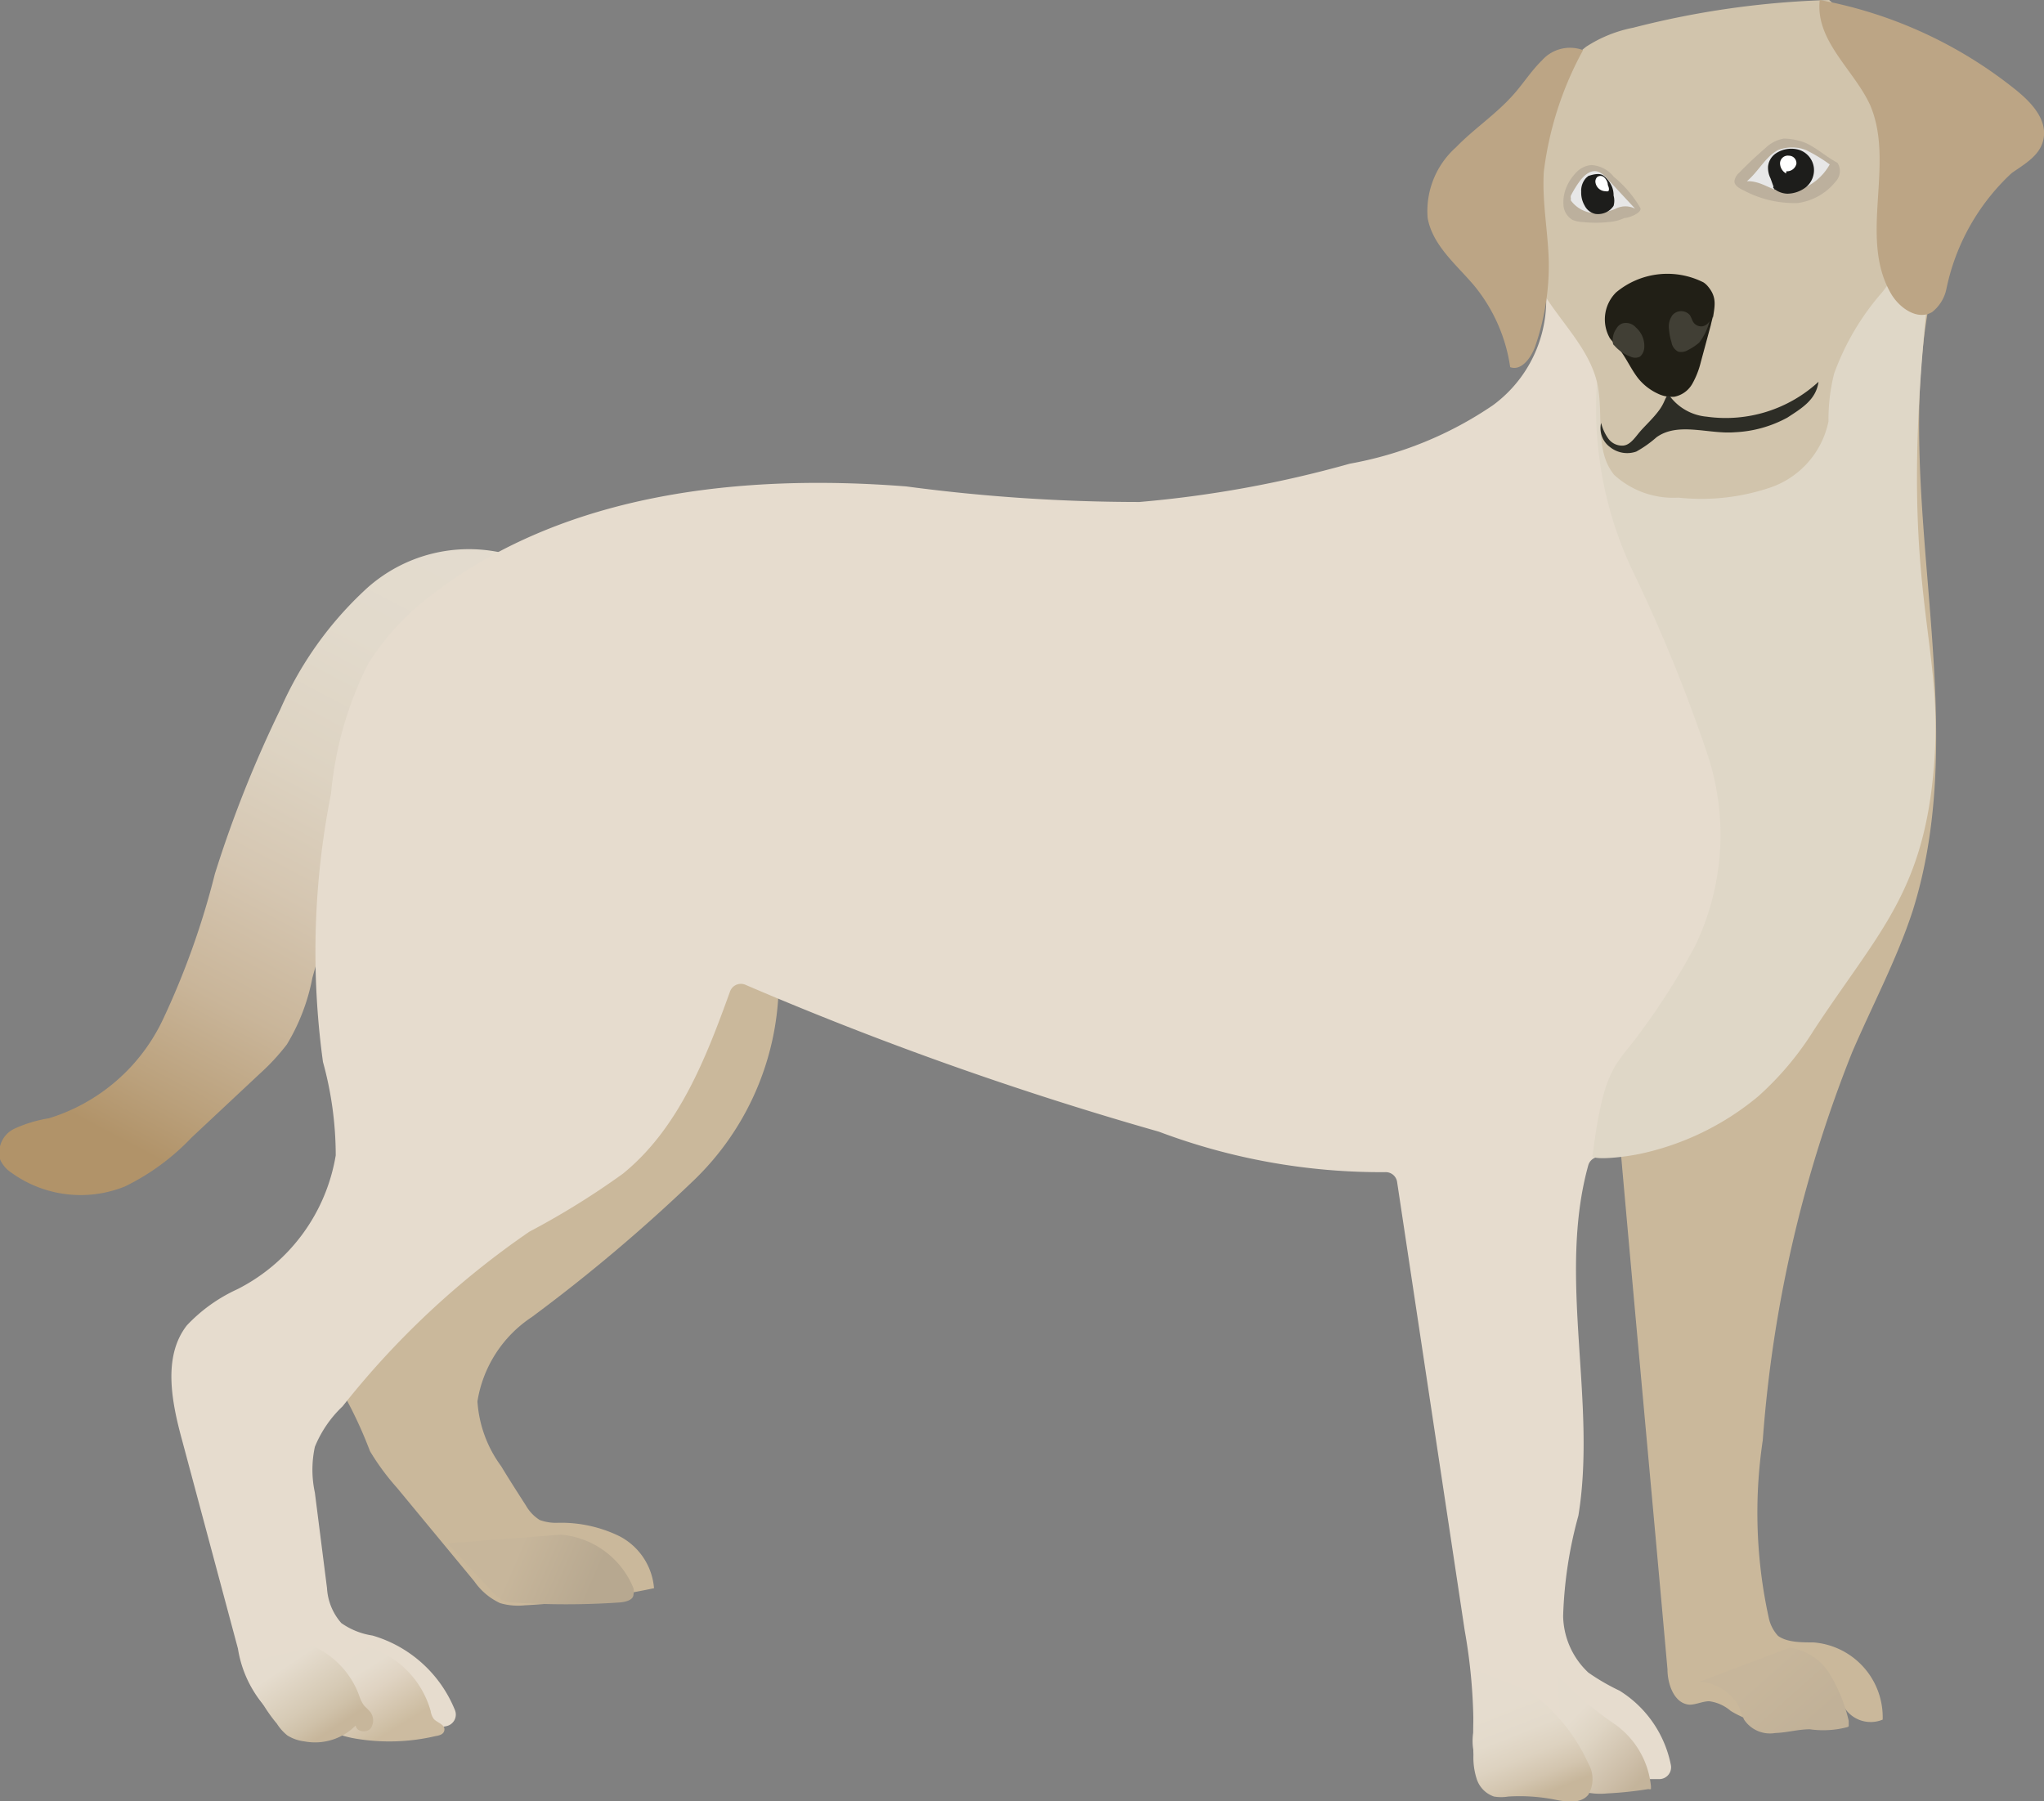 <?xml version="1.0" encoding="UTF-8"?> <svg xmlns="http://www.w3.org/2000/svg" xmlns:xlink="http://www.w3.org/1999/xlink" viewBox="0 0 65.63 57.84"><rect x="0" y="0" width="65.63" height="57.84" fill="#808080" stroke="none"/><defs><style>.cls-1{fill:#cab89b;}.cls-2{fill:url(#linear-gradient);}.cls-3{fill:#e6dcce;}.cls-4{fill:#dfd7c7;}.cls-5{fill:#d1c4ac;}.cls-6{fill:#211f16;}.cls-7{fill:#bcb09d;}.cls-8{fill:#bca585;}.cls-9{fill:#413f35;}.cls-10{fill:#e7e7e7;}.cls-11{fill:#1d1d1b;}.cls-12{fill:#fff;}.cls-13{fill:#2d2d26;}.cls-14{fill:url(#linear-gradient-2);}.cls-15{fill:url(#linear-gradient-3);}.cls-16{fill:url(#linear-gradient-4);}.cls-17{fill:url(#linear-gradient-5);}.cls-18{fill:url(#linear-gradient-6);}.cls-19{fill:url(#linear-gradient-7);}</style><linearGradient id="linear-gradient" x1="-584.96" y1="36.61" x2="-595.98" y2="15.74" gradientTransform="matrix(-1, 0, 0, 1, -581.08, 0)" gradientUnits="userSpaceOnUse"><stop offset="0" stop-color="#b19369"></stop><stop offset="0.08" stop-color="#baa07b"></stop><stop offset="0.23" stop-color="#c9b599"></stop><stop offset="0.4" stop-color="#d5c6b1"></stop><stop offset="0.57" stop-color="#ddd3c2"></stop><stop offset="0.76" stop-color="#e2dacc"></stop><stop offset="1" stop-color="#e4dccf"></stop></linearGradient><linearGradient id="linear-gradient-2" x1="-633.4" y1="57.54" x2="-631.28" y2="55.47" gradientTransform="matrix(-1, 0, 0, 1, -581.08, 0)" gradientUnits="userSpaceOnUse"><stop offset="0" stop-color="#c4b49b"></stop><stop offset="0.19" stop-color="#ccbda7"></stop><stop offset="0.7" stop-color="#ded4c3"></stop><stop offset="1" stop-color="#e5dcce"></stop></linearGradient><linearGradient id="linear-gradient-3" x1="-630.61" y1="57.62" x2="-629.48" y2="54.76" gradientTransform="matrix(-1, 0, 0, 1, -581.08, 0)" gradientUnits="userSpaceOnUse"><stop offset="0" stop-color="#c7b69b"></stop><stop offset="0.19" stop-color="#d3c5af"></stop><stop offset="0.43" stop-color="#ddd2c0"></stop><stop offset="0.69" stop-color="#e3dacb"></stop><stop offset="1" stop-color="#e5dcce"></stop></linearGradient><linearGradient id="linear-gradient-4" x1="-593.34" y1="55.77" x2="-592.21" y2="53.96" gradientTransform="matrix(-1, 0, 0, 1, -581.08, 0)" gradientUnits="userSpaceOnUse"><stop offset="0" stop-color="#ccbba0"></stop><stop offset="0.04" stop-color="#cdbda2"></stop><stop offset="0.66" stop-color="#dfd3c2"></stop><stop offset="1" stop-color="#e5dcce"></stop></linearGradient><linearGradient id="linear-gradient-5" x1="-600.05" y1="51.05" x2="-597.62" y2="50" gradientTransform="matrix(-1, 0, 0, 1, -581.08, 0)" gradientUnits="userSpaceOnUse"><stop offset="0" stop-color="#b7a890"></stop><stop offset="1" stop-color="#c7b69b"></stop></linearGradient><linearGradient id="linear-gradient-6" x1="-639.17" y1="55.45" x2="-637.65" y2="53.74" gradientTransform="matrix(-1, 0, 0, 1, -581.08, 0)" gradientUnits="userSpaceOnUse"><stop offset="0" stop-color="#c1b198"></stop><stop offset="1" stop-color="#c7b69b"></stop></linearGradient><linearGradient id="linear-gradient-7" x1="-591.74" y1="55.53" x2="-590.34" y2="53.44" gradientTransform="matrix(-1, 0, 0, 1, -581.08, 0)" gradientUnits="userSpaceOnUse"><stop offset="0" stop-color="#c7b69b"></stop><stop offset="0.2" stop-color="#cfc1a9"></stop><stop offset="0.42" stop-color="#d6cab5"></stop><stop offset="1" stop-color="#e5dcce"></stop></linearGradient></defs><g id="Calque_2" data-name="Calque 2"><g id="Calque_2-2" data-name="Calque 2"><path class="cls-1" d="M25,31.8a8.89,8.89,0,0,1-2.71,6.09,53.6,53.6,0,0,1-5.21,4.4A4,4,0,0,0,15.33,45a3.94,3.94,0,0,0,.76,2.08c.26.43.53.85.8,1.27a1.3,1.3,0,0,0,.44.46,1.5,1.5,0,0,0,.56.09,4.27,4.27,0,0,1,2,.43A2.07,2.07,0,0,1,21,51a27.71,27.71,0,0,1-4.16.55,2.05,2.05,0,0,1-.78-.07,2.07,2.07,0,0,1-.83-.7l-2.48-3a7.81,7.81,0,0,1-.87-1.18,13.79,13.79,0,0,0-1.26-2.52,10.61,10.61,0,0,1,3.3-5c.74-.63,1.57-1.16,2.31-1.79,1.63-1.39,2.78-3.24,4.3-4.74a5.33,5.33,0,0,1,2.05-1.37A2.19,2.19,0,0,1,25,31.8Z"></path><path class="cls-2" d="M16.24,17.78a4.9,4.9,0,0,0-4.46,1.11A11.54,11.54,0,0,0,9,22.78a38.19,38.19,0,0,0-2.1,5.28,25.55,25.55,0,0,1-1.67,4.68,6,6,0,0,1-3.66,3.17,4.28,4.28,0,0,0-1.12.34.85.85,0,0,0-.44,1,1,1,0,0,0,.36.41,3.8,3.8,0,0,0,3.64.44,7.44,7.44,0,0,0,2.14-1.57l2.19-2.05a7,7,0,0,0,.87-.94,6.47,6.47,0,0,0,.82-2.14A48.22,48.22,0,0,1,16.24,17.78Z"></path><path class="cls-1" d="M57.7,15.29c0,.6.62,1,1.12,1.29a4.76,4.76,0,0,1,2,4.4c-.13,1.06-.61,2.05-.72,3.11-.12,1.24.27,2.55-.14,3.73a11.33,11.33,0,0,1-1.82,2.57c-.89,1.28-1.22,2.88-2.09,4.17a5.94,5.94,0,0,1-4,2.53c.49,5.55,1,11,1.49,16.51,0,.49.22,1.11.71,1.14.21,0,.42-.11.63-.11a1.31,1.31,0,0,1,.69.31,3.1,3.1,0,0,0,3.58-.24,1,1,0,0,0,1.3.52,2.41,2.41,0,0,0-2.23-2.48c-.39,0-.84,0-1.13-.21a1.23,1.23,0,0,1-.3-.59,15.75,15.75,0,0,1-.19-5.69,41.79,41.79,0,0,1,2.87-12.46c.65-1.51,1.44-3,1.94-4.53,2-6.34-.75-13.34.6-19.84-1.24-.09-2.32.8-3.21,1.68a6.48,6.48,0,0,0-1.37,1.76A2.37,2.37,0,0,0,57.7,15.29Z"></path><path class="cls-3" d="M49.9,8.56a.37.37,0,0,0-.3.45,4.19,4.19,0,0,1-1.66,4,11.88,11.88,0,0,1-4.6,1.88,36.36,36.36,0,0,1-6.76,1.23,56.84,56.84,0,0,1-7.48-.5C23.85,15.21,18.22,15.81,14,19a8.34,8.34,0,0,0-2.17,2.3,11.52,11.52,0,0,0-1.2,4.18,26,26,0,0,0-.26,8.62,11.3,11.3,0,0,1,.41,3A5.9,5.9,0,0,1,7.62,41.4,5.18,5.18,0,0,0,6,42.56c-.78,1-.49,2.46-.15,3.7l1.79,6.68A3.7,3.7,0,0,0,9,55.27a3.25,3.25,0,0,0,1.44.38,13.7,13.7,0,0,0,3.89-.22.38.38,0,0,0,.28-.51,4.09,4.09,0,0,0-2.65-2.4,2.35,2.35,0,0,1-1-.4A1.85,1.85,0,0,1,10.5,51l-.39-3.07a3.47,3.47,0,0,1,0-1.47A3.73,3.73,0,0,1,11,45.16,27.33,27.33,0,0,1,17,39.55a25.35,25.35,0,0,0,3-1.86c1.81-1.47,2.68-3.75,3.44-5.85a.37.37,0,0,1,.51-.21,109.87,109.87,0,0,0,13.26,4.71,20.24,20.24,0,0,0,7.26,1.3.37.37,0,0,1,.39.32l2.17,14.4a17.87,17.87,0,0,1,.28,3.26,1.65,1.65,0,0,0,.24,1.19,1.45,1.45,0,0,0,1.12.32l4.61,0a.38.38,0,0,0,.37-.45A3.64,3.64,0,0,0,52,54.29a6.86,6.86,0,0,1-1-.58,2.55,2.55,0,0,1-.81-1.82,13.65,13.65,0,0,1,.49-3.22C51.28,45,50,41,51,37.41a.37.37,0,0,1,.37-.26,7,7,0,0,0,4.34-1.57A14.25,14.25,0,0,0,59,31.79a16.26,16.26,0,0,0,2.21-5.05,18,18,0,0,0-.32-7.59,19.23,19.23,0,0,0-2.61-6.83,8.65,8.65,0,0,0-6-3.89A8.64,8.64,0,0,0,49.9,8.56Z"></path><path class="cls-4" d="M51.14,37.08c.36-2.88.76-2.86,1.53-3.93a22.56,22.56,0,0,0,1.75-2.76,8.21,8.21,0,0,0,.41-6.15,50.85,50.85,0,0,0-2.38-5.85,12.12,12.12,0,0,1-1.17-6.13,1.41,1.41,0,0,1,.19-.61,1.57,1.57,0,0,1,.71-.49,6.6,6.6,0,0,1,4.53-.6c1.48.5,5.95-7.38,5.32-2.16-1.33,11,.6,11.92,0,16.87-.43,3.54-1.83,4.83-3.79,7.81a9.78,9.78,0,0,1-1.78,2.12,8.79,8.79,0,0,1-3.79,1.85C51.94,37.2,51,37.26,51.14,37.08Z"></path><path class="cls-5" d="M58.73,0a28.4,28.4,0,0,0-6.29.89,4.25,4.25,0,0,0-1.51.61,3.75,3.75,0,0,0-1,1.18c-1.17,2-1.61,4.55-.49,6.54.59,1.06,1.59,1.93,1.85,3.11.21,1-.1,2.14.54,2.92a2.81,2.81,0,0,0,2.06.73,6.92,6.92,0,0,0,2.94-.32,2.85,2.85,0,0,0,1.88-2.13A6.09,6.09,0,0,1,58.89,12a8.19,8.19,0,0,1,1.54-2.61,3.11,3.11,0,0,0,.68-1.56C61.69,4.8,61.28,2.2,58.73,0Z"></path><path class="cls-6" d="M55,10.21c.06-.39.13-.66-.15-1a.67.67,0,0,0-.15-.14,2.57,2.57,0,0,0-2.81.32,1.22,1.22,0,0,0-.2,1.47c.08.11.17.19.25.29.26.3.41.68.66,1a1.76,1.76,0,0,0,.63.49,1,1,0,0,0,.53.1.85.85,0,0,0,.58-.42,2.75,2.75,0,0,0,.27-.69l.27-1c.11-.4,0,0,.12-.47Z"></path><path class="cls-7" d="M52.67,6.68a3.67,3.67,0,0,0-.85-1,1,1,0,0,0-.72-.38.75.75,0,0,0-.51.26A1.51,1.51,0,0,0,50.3,6a1.25,1.25,0,0,0-.1.57.59.59,0,0,0,.29.49.93.93,0,0,0,.33.07,3.84,3.84,0,0,0,.83,0A1.46,1.46,0,0,0,52.16,7C52.31,7,52.73,6.83,52.67,6.68Z"></path><path class="cls-8" d="M50.83,1.61a10.89,10.89,0,0,0-1.26,3.9c-.06,1,.14,1.94.16,2.92a8,8,0,0,1-.44,2.7c-.13.36-.44.79-.8.66a5.32,5.32,0,0,0-1.15-2.61C46.77,8.5,46,7.89,45.84,7a2.74,2.74,0,0,1,.91-2.27c.58-.6,1.3-1.07,1.86-1.71.31-.35.56-.75.9-1.08A1.2,1.2,0,0,1,50.83,1.61Z"></path><path class="cls-7" d="M59,5.23c-.4-.22-.6-.43-1-.63a2,2,0,0,0-.72-.15,1.11,1.11,0,0,0-.59.3c-.3.26-.58.52-.85.8a.43.43,0,0,0-.15.27c0,.14.16.23.29.29a3.46,3.46,0,0,0,1.74.41,1.88,1.88,0,0,0,1.22-.69A.49.49,0,0,0,59,5.23Z"></path><path class="cls-9" d="M54.56,11a1.74,1.74,0,0,1-.36.24.41.41,0,0,1-.32.05.41.41,0,0,1-.21-.3,1.86,1.86,0,0,1-.08-.41.62.62,0,0,1,.11-.46.37.37,0,0,1,.56,0c.05.08.07.17.12.24a.31.31,0,0,0,.27.12.32.32,0,0,0,.24-.17A1.8,1.8,0,0,1,54.56,11Z"></path><path class="cls-8" d="M58.43,0a14.15,14.15,0,0,1,6.3,2.89c.52.42,1.06,1,.86,1.67-.14.47-.62.73-1,1a7,7,0,0,0-2.09,3.7,1.28,1.28,0,0,1-.46.76c-.48.29-1.09-.15-1.35-.64-1-1.79.16-4.12-.64-6C59.53,2.24,58.28,1.31,58.43,0Z"></path><path class="cls-9" d="M51.83,11.09a1.25,1.25,0,0,0,.52.36.34.34,0,0,0,.31,0,.41.41,0,0,0,.13-.24.78.78,0,0,0-.26-.69.42.42,0,0,0-.45-.13.37.37,0,0,0-.19.18C51.75,10.76,51.76,11.07,51.83,11.09Z"></path><path class="cls-10" d="M52.5,6.7l-.93-1a.64.64,0,0,0-.27-.19c-.24-.07-.46.14-.6.34a3.28,3.28,0,0,0-.26.43.16.16,0,0,0,0,.09.21.21,0,0,0,0,.07,1,1,0,0,0,.58.38,1.59,1.59,0,0,0,.86-.12A.69.69,0,0,1,52.5,6.7Z"></path><path class="cls-11" d="M51.76,6a.73.73,0,0,1,.05.28.61.61,0,0,1,0,.33.58.58,0,0,1-.13.14.61.61,0,0,1-.45.12.5.5,0,0,1-.35-.27.82.82,0,0,1-.11-.44.61.61,0,0,1,.16-.45L51,5.65c.19-.06.38-.1.5,0A.92.92,0,0,1,51.76,6Z"></path><path class="cls-12" d="M51.54,5.78c.05.09.17.28.1.36a.18.18,0,0,1-.09,0c-.15,0-.29-.11-.32-.27a.2.2,0,0,1,.06-.19.18.18,0,0,1,.2,0,.41.41,0,0,1,.12.17.31.31,0,0,1,0,.19C51.64,6.14,51.52,6.13,51.54,5.78Z"></path><path class="cls-10" d="M56.09,5.82c.37-.31.6-.79,1-1a1.22,1.22,0,0,1,.9,0,5.11,5.11,0,0,1,.76.46A1.77,1.77,0,0,1,58,6a1.36,1.36,0,0,1-.76.16C56.85,6.1,56.53,5.8,56.09,5.82Z"></path><path class="cls-11" d="M57.79,6.09l-.81,0-.13-.36a.76.76,0,0,1-.08-.39A.58.58,0,0,1,57,4.94a.89.89,0,0,1,.76-.13.69.69,0,0,1,.48.57A.71.71,0,0,1,58,6a1,1,0,0,1-.61.22A.73.73,0,0,1,57,6.09C56.89,6,56.8,5.9,57.79,6.09Z"></path><path class="cls-12" d="M57.35,5.09a2.59,2.59,0,0,1,0,.48.37.37,0,0,1-.19-.27A.25.25,0,0,1,57.44,5a.24.24,0,0,1,.24.26.31.31,0,0,1-.32.24C57.14,5.49,57.2,5.26,57.35,5.09Z"></path><path class="cls-13" d="M51.41,13.58a1.45,1.45,0,0,0,.22.49.55.55,0,0,0,.46.24c.24,0,.4-.25.56-.44s.47-.47.66-.75.17-.49.32-.38a1.66,1.66,0,0,0,1.17.64,4.4,4.4,0,0,0,3.59-1.12c-.08.58-.54.85-1,1.15a3.88,3.88,0,0,1-1.68.47c-.85.07-1.82-.34-2.52.16a3.65,3.65,0,0,1-.65.46.88.88,0,0,1-.84-.14A.75.75,0,0,1,51.41,13.58Z"></path><path class="cls-14" d="M50,53.79a11.06,11.06,0,0,0,1.84,1.57,2.77,2.77,0,0,1,1.17,2s0,.07,0,.09a.13.13,0,0,1-.08,0,12,12,0,0,1-1.33.14,2.15,2.15,0,0,1-.84-.08.8.8,0,0,1-.55-.59"></path><path class="cls-15" d="M49.1,54.31A5.82,5.82,0,0,1,51,56.63a1,1,0,0,1,0,1c-.25.31-.73.23-1.12.15a5.9,5.9,0,0,0-1.45-.09,1.4,1.4,0,0,1-.46,0,.88.88,0,0,1-.55-.55,2.23,2.23,0,0,1-.11-.78,20.62,20.62,0,0,1,.1-2.72"></path><path class="cls-16" d="M11.83,52.89a3,3,0,0,1,2,2.06.55.55,0,0,0,.1.25c.11.12.34.17.34.33s-.16.2-.29.22a6.5,6.5,0,0,1-2.56.08,3.6,3.6,0,0,1-2.18-1.26"></path><path class="cls-17" d="M18,49.28A2.77,2.77,0,0,1,20.34,51a.48.48,0,0,1,0,.2c0,.19-.28.25-.48.26a25.42,25.42,0,0,1-3.38,0,.9.9,0,0,1-.36-.08,1.21,1.21,0,0,1-.3-.25l-1.45-1.57"></path><path class="cls-18" d="M57.46,52.91a1.8,1.8,0,0,1,1.3.86,5.12,5.12,0,0,1,.6,1.49s0,.1,0,.14,0,.05-.08.07a3.05,3.05,0,0,1-1.17.06c-.37,0-.74.11-1.11.12a1,1,0,0,1-1-.43,3.89,3.89,0,0,1-.16-.41A1.57,1.57,0,0,0,54.58,54"></path><path class="cls-19" d="M10.07,52.87a2.78,2.78,0,0,1,1.46,1.57,1.17,1.17,0,0,0,.14.3c.05.07.12.12.17.18a.45.45,0,0,1,.07.57c-.13.17-.46.13-.49-.08a1.84,1.84,0,0,1-1.64.51,1.34,1.34,0,0,1-.55-.19,1.54,1.54,0,0,1-.34-.38,5,5,0,0,1-1-1.94"></path></g></g></svg> 